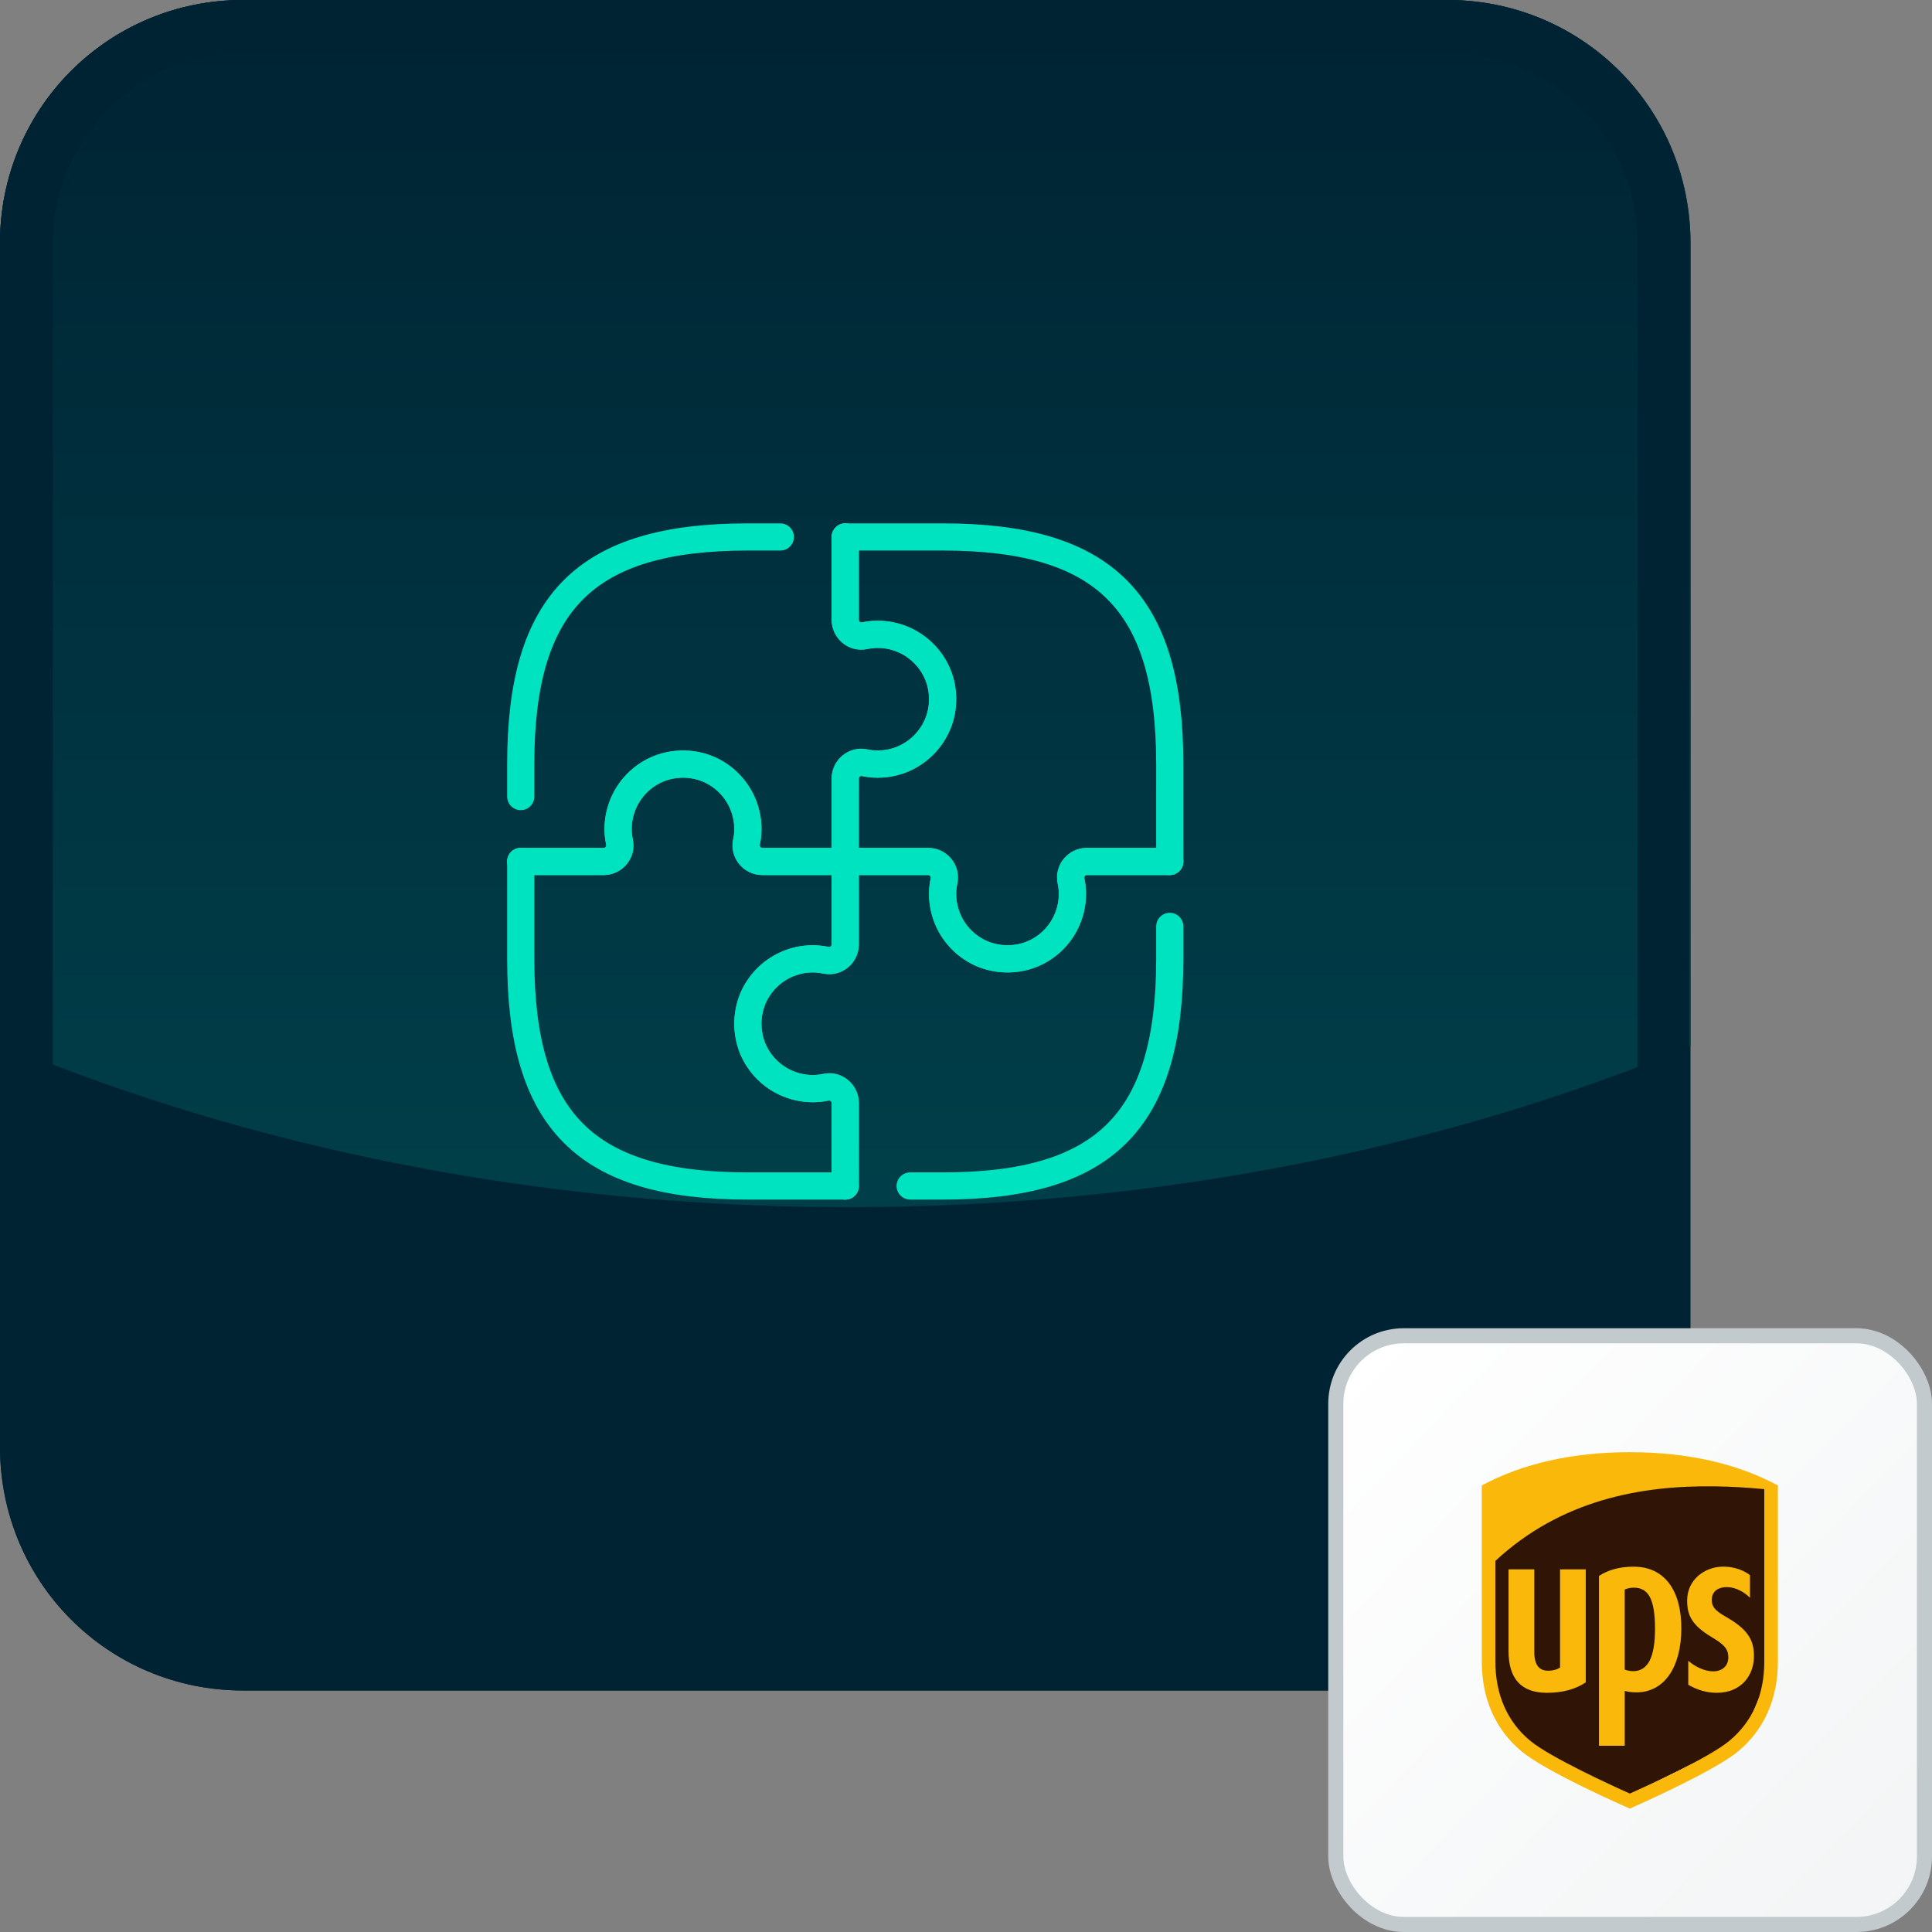 <?xml version="1.0" encoding="UTF-8"?> <svg xmlns="http://www.w3.org/2000/svg" width="128" height="128" viewBox="0 0 128 128" fill="none"><rect x="0" y="0" width="128" height="128" fill="#808080" stroke="none"/><path d="M95.9 112H16.1C7.175 112 0 104.825 0 95.9V16.1C0 7.175 7.175 0 16.1 0H95.812C104.825 0 112 7.175 112 16.1V95.812C112 104.825 104.825 112 95.9 112Z" fill="#002333"></path><path d="M95.9 0H16.1C7.175 0 0 7.175 0 16.1V69.125C16.538 76.037 35.7 79.975 56.175 79.975C76.475 79.975 95.55 76.125 112 69.3V16.1C112 7.175 104.825 0 95.9 0Z" fill="url(#paint0_linear_918_28509)"></path><path d="M95.9 3.5C102.9 3.5 108.5 9.188 108.5 16.1V95.812C108.5 102.812 102.813 108.413 95.9 108.413H16.1C9.1 108.413 3.5 102.725 3.5 95.812V16.1C3.5 9.188 9.188 3.5 16.1 3.5H95.9ZM95.9 0H16.1C7.175 0 0 7.175 0 16.1V95.812C0 104.825 7.175 112 16.1 112H95.812C104.738 112 111.913 104.825 111.913 95.9V16.1C112 7.175 104.825 0 95.9 0Z" fill="#002333"></path><rect x="88.5" y="88.5" width="39" height="39" rx="4.5" fill="url(#paint1_linear_918_28509)" stroke="#C2CACE"></rect><path d="M56 35.575V41.068C56 41.767 56.645 42.251 57.322 42.111C57.989 41.971 58.72 41.992 59.483 42.24C60.934 42.713 62.063 43.949 62.364 45.443C62.912 48.206 60.816 50.625 58.15 50.625C57.838 50.625 57.548 50.593 57.258 50.528C56.613 50.377 56 50.915 56 51.581V57.075H61.493C62.192 57.075 62.676 57.72 62.536 58.408C62.396 59.074 62.418 59.805 62.665 60.558C63.127 62.009 64.374 63.148 65.868 63.439C68.631 63.987 71.05 61.891 71.05 59.225C71.05 58.913 71.018 58.623 70.953 58.333C70.803 57.688 71.34 57.075 72.007 57.075H77.5" stroke="#00E3C0" stroke-width="1.8" stroke-linecap="round" stroke-linejoin="round"></path><path d="M77.5 57.075V50.625C77.5 39.875 73.2 35.575 62.45 35.575H56" stroke="#00E3C0" stroke-width="1.8" stroke-linecap="round" stroke-linejoin="round"></path><path d="M77.5 57.075H72.007C71.308 57.075 70.824 57.72 70.964 58.408C71.104 59.074 71.082 59.805 70.835 60.558C70.373 62.009 69.126 63.148 67.631 63.439C64.869 63.987 62.45 61.891 62.45 59.225C62.45 58.913 62.482 58.623 62.547 58.333C62.697 57.688 62.16 57.075 61.493 57.075H56V62.568C56 63.267 55.355 63.751 54.667 63.611C54 63.471 53.269 63.492 52.517 63.74C51.066 64.202 49.926 65.449 49.636 66.943C49.088 69.706 51.184 72.125 53.85 72.125C54.162 72.125 54.452 72.093 54.742 72.028C55.387 71.877 56 72.415 56 73.082V78.575" stroke="#00E3C0" stroke-width="1.8" stroke-linecap="round" stroke-linejoin="round"></path><path d="M77.5 61.375V63.525C77.5 74.275 73.2 78.575 62.45 78.575H60.3" stroke="#00E3C0" stroke-width="1.8" stroke-linecap="round" stroke-linejoin="round"></path><path d="M56 78.575V73.082C56 72.383 55.355 71.899 54.667 72.039C54.001 72.178 53.27 72.157 52.517 71.91C51.066 71.448 49.926 70.201 49.636 68.706C49.088 65.944 51.184 63.525 53.85 63.525C54.162 63.525 54.452 63.557 54.742 63.621C55.387 63.772 56 63.234 56 62.568V57.075H50.507C49.808 57.075 49.324 56.43 49.464 55.742C49.604 55.075 49.582 54.344 49.335 53.592C48.873 52.141 47.626 51.001 46.132 50.711C43.369 50.163 40.95 52.259 40.95 54.925C40.95 55.236 40.982 55.527 41.047 55.817C41.197 56.462 40.66 57.075 39.993 57.075H34.5" stroke="#00E3C0" stroke-width="1.8" stroke-linecap="round" stroke-linejoin="round"></path><path d="M34.5 57.075V63.525C34.5 74.275 38.8 78.575 49.55 78.575H56" stroke="#00E3C0" stroke-width="1.8" stroke-linecap="round" stroke-linejoin="round"></path><path d="M34.5 57.075H39.993C40.692 57.075 41.176 56.43 41.036 55.742C40.896 55.075 40.918 54.344 41.165 53.592C41.627 52.141 42.874 51.001 44.368 50.711C47.131 50.163 49.55 52.259 49.55 54.925C49.55 55.236 49.518 55.527 49.453 55.817C49.303 56.462 49.84 57.075 50.507 57.075H56V51.581C56 50.883 56.645 50.399 57.322 50.539C57.989 50.678 58.72 50.657 59.483 50.41C60.934 49.937 62.063 48.69 62.364 47.196C62.912 44.444 60.816 42.025 58.15 42.025C57.838 42.025 57.548 42.057 57.258 42.121C56.613 42.272 56 41.734 56 41.068V35.575" stroke="#00E3C0" stroke-width="1.8" stroke-linecap="round" stroke-linejoin="round"></path><path d="M51.7 35.575H49.55C38.8 35.575 34.5 39.875 34.5 50.625V52.775" stroke="#00E3C0" stroke-width="1.8" stroke-linecap="round" stroke-linejoin="round"></path><path fill-rule="evenodd" clip-rule="evenodd" d="M98.682 103.255L98.767 113L100.931 115.705L107.426 119.183L115.405 115.233L117.061 111.24L116.891 98.317L110.864 98.146L104.582 99.176L98.852 102.525L98.682 103.255Z" fill="#301506"></path><path d="M107.98 96.212C104.197 96.212 100.898 96.953 98.172 98.414V110.092C98.172 112.55 99.085 114.605 100.812 116.036C102.415 117.367 107.373 119.559 107.98 119.825C108.556 119.571 113.573 117.345 115.151 116.036C116.876 114.606 117.789 112.55 117.789 110.092V98.414C115.064 96.953 111.764 96.212 107.98 96.212L107.98 96.212ZM113.581 98.473C114.709 98.488 115.817 98.559 116.888 98.659V110.092C116.888 112.289 116.1 114.064 114.579 115.331C113.22 116.463 109.123 118.319 107.98 118.829C106.822 118.313 102.715 116.433 101.381 115.332C99.869 114.086 99.073 112.269 99.073 110.093V103.412C103.417 99.382 108.693 98.409 113.581 98.474L113.581 98.473ZM108.236 103.797C107.305 103.797 106.554 104.007 105.936 104.411V115.66H107.643V112.026C107.813 112.077 108.06 112.124 108.411 112.124C110.304 112.124 111.393 110.397 111.393 107.877C111.393 105.36 110.272 103.797 108.236 103.797L108.236 103.797ZM114.069 103.797C112.946 103.83 111.772 104.653 111.779 106.047C111.782 106.965 112.034 107.652 113.441 108.487C114.191 108.933 114.494 109.226 114.507 109.768C114.521 110.37 114.11 110.733 113.484 110.731C112.939 110.726 112.288 110.421 111.852 110.028V111.617C112.387 111.94 113.054 112.153 113.728 112.153C115.414 112.153 116.167 110.948 116.2 109.844C116.232 108.837 115.957 108.076 114.531 107.228C113.894 106.851 113.392 106.603 113.408 105.974C113.425 105.361 113.928 105.146 114.412 105.15C115.008 105.155 115.585 105.489 115.941 105.859V104.358C115.641 104.124 115.006 103.768 114.069 103.797L114.069 103.797ZM99.945 103.972V109.398C99.945 111.227 100.8 112.153 102.489 112.153C103.533 112.153 104.408 111.908 105.06 111.46V103.972H103.357V110.478C103.171 110.606 102.896 110.689 102.549 110.689C101.767 110.689 101.65 109.963 101.65 109.474V103.972H99.945L99.945 103.972ZM108.247 105.187C109.237 105.187 109.648 105.987 109.648 107.92C109.648 109.807 109.178 110.719 108.196 110.719C107.965 110.719 107.764 110.661 107.642 110.614V105.312C107.781 105.242 108.016 105.187 108.247 105.187V105.187Z" fill="#FAB80A"></path><defs><linearGradient id="paint0_linear_918_28509" x1="56" y1="112" x2="56" y2="0" gradientUnits="userSpaceOnUse"><stop stop-color="#004A52"></stop><stop offset="1" stop-color="#002333"></stop></linearGradient><linearGradient id="paint1_linear_918_28509" x1="89.5" y1="89.5" x2="128" y2="127" gradientUnits="userSpaceOnUse"><stop stop-color="white"></stop><stop offset="1" stop-color="#F2F4F5"></stop></linearGradient></defs></svg> 